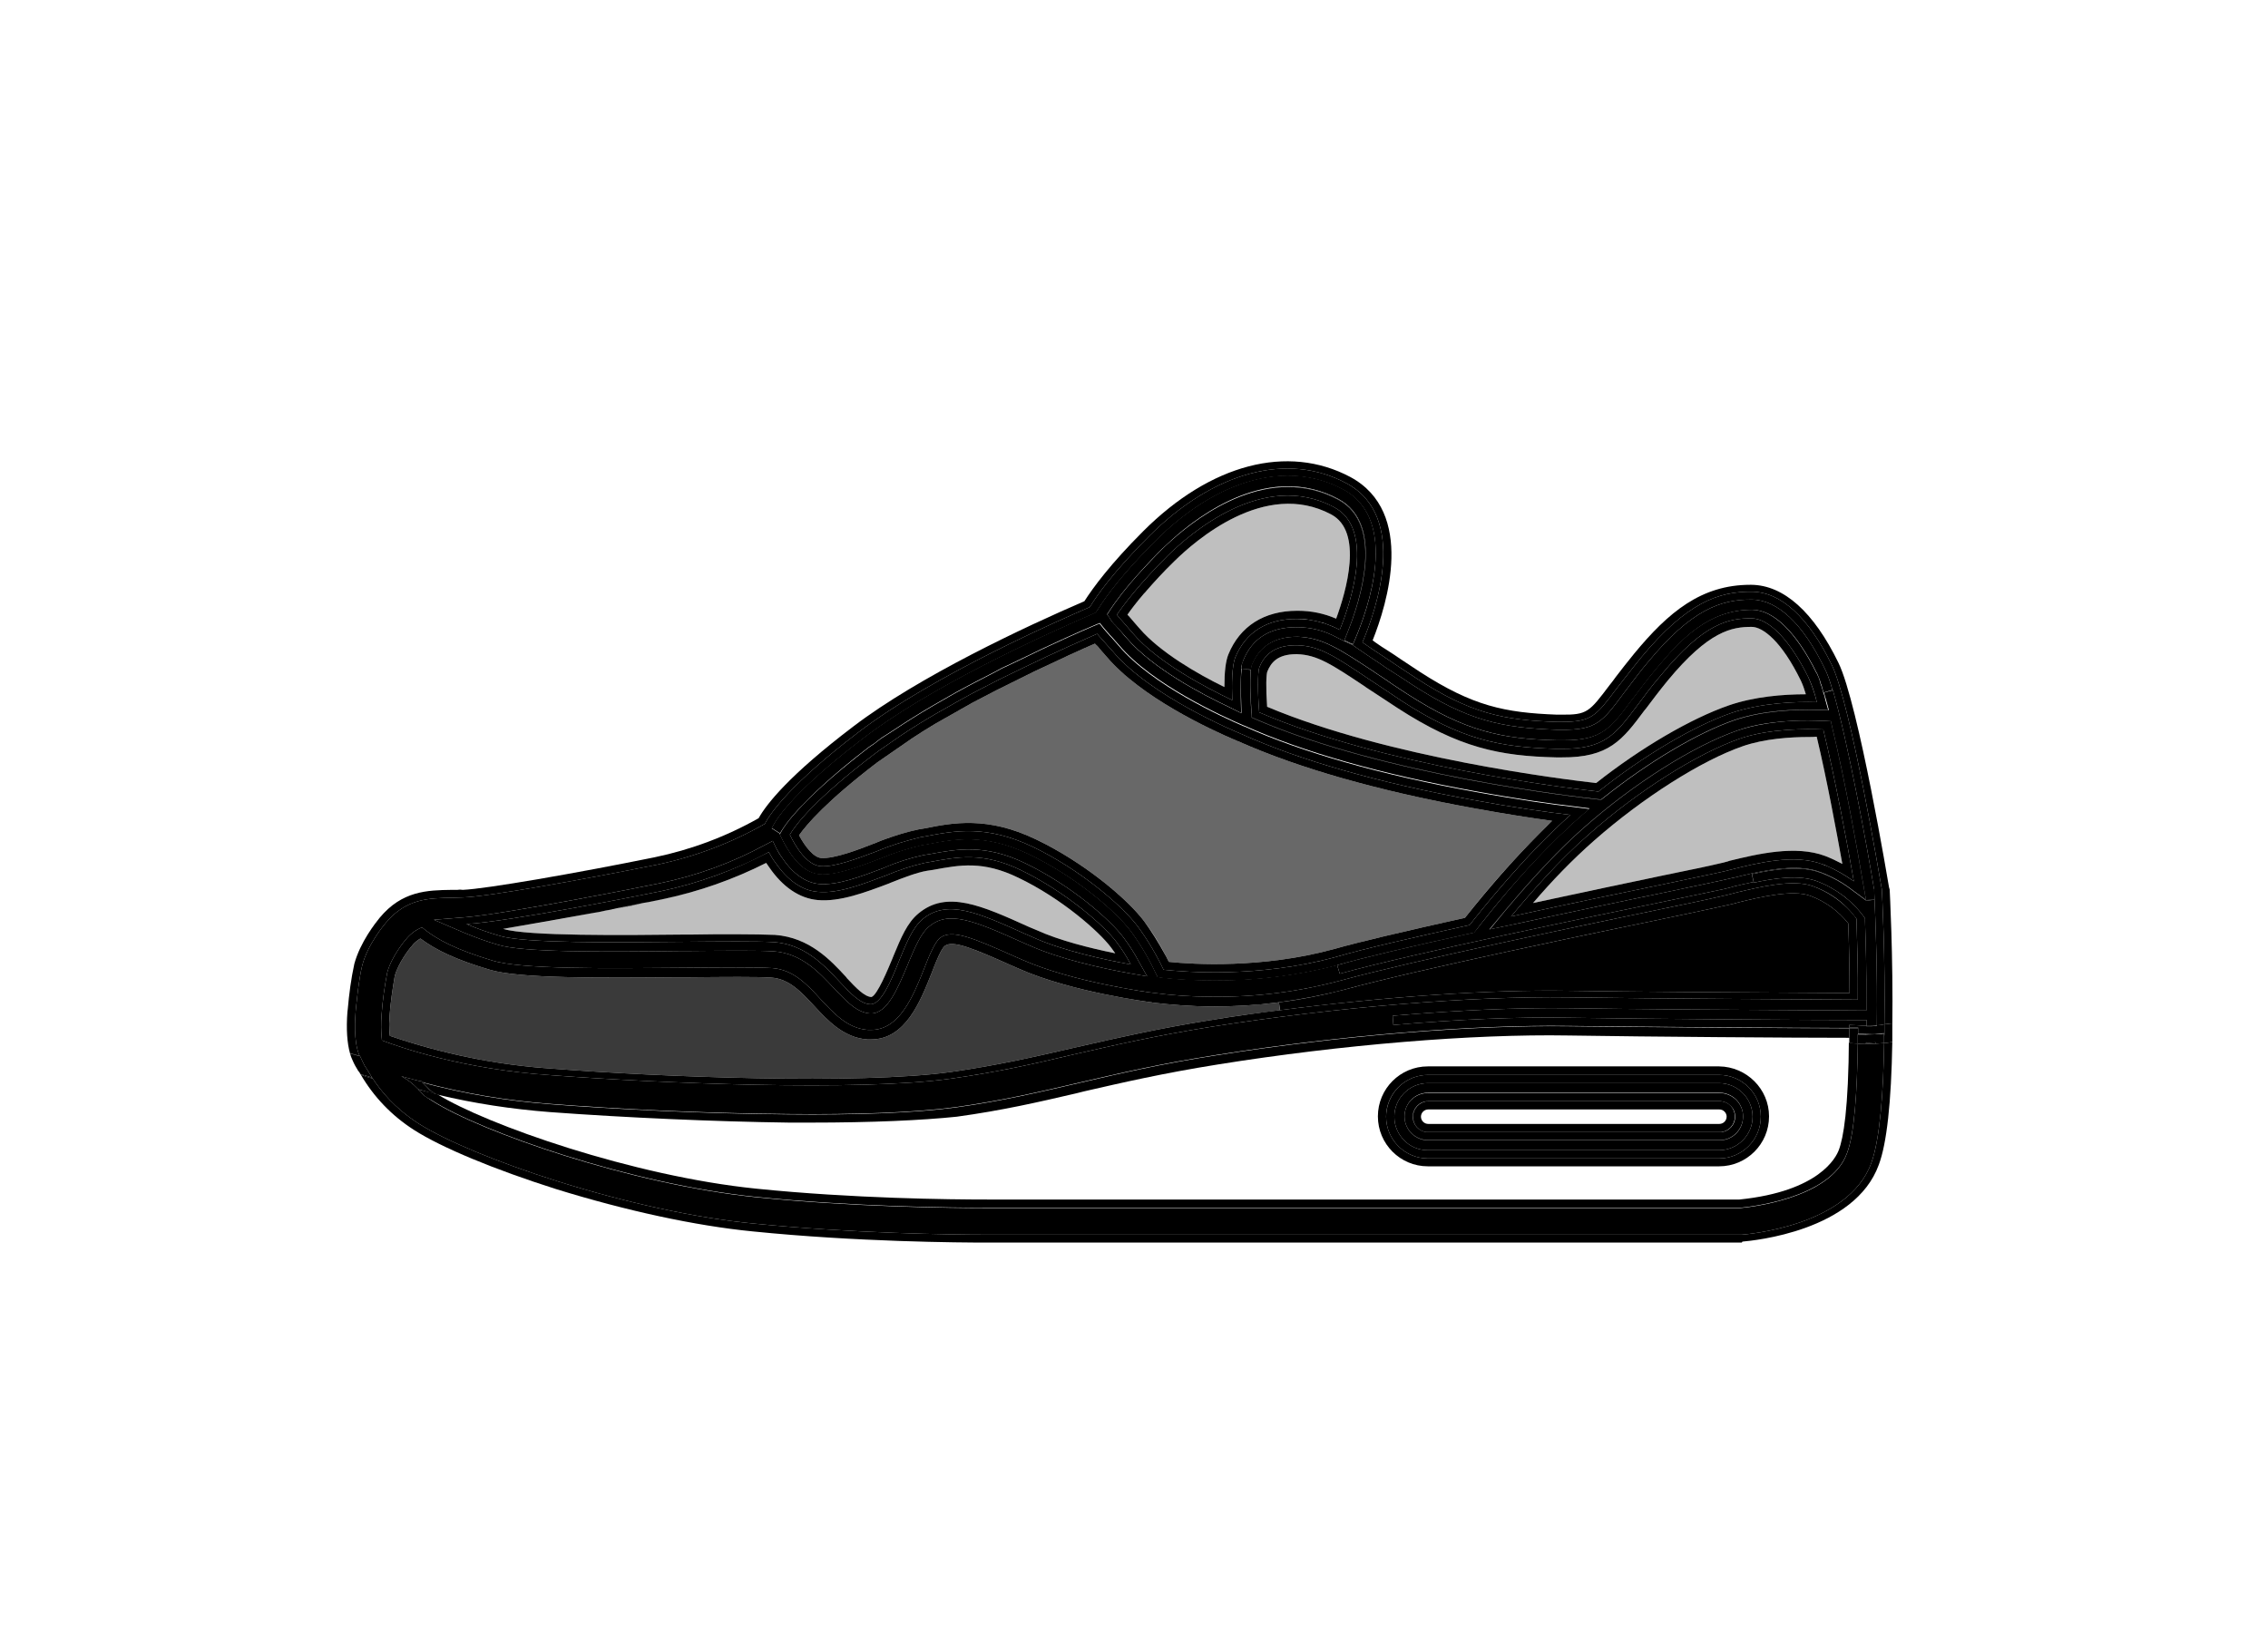 <?xml version="1.0" encoding="UTF-8"?>
<svg xmlns="http://www.w3.org/2000/svg" xmlns:xlink="http://www.w3.org/1999/xlink" version="1.1" id="Calque_1" x="0px" y="0px" viewBox="0 0 690 500" style="enable-background:new 0 0 690 500;" xml:space="preserve">
<style type="text/css">
	.st0{fill:#BFBFBF;}
	.st1{fill:#3A3A3A;}
	.st2{fill:#686868;}
</style>
<g id="XMLID_1_">
	<g>
		<g id="XMLID_2_">
			<g>
				<path d="M151.5,287.4c7.4,2.3,30.7,2.2,56.1,1.9h2.3c11.1-0.1,20.6-0.2,25.5,0.1c8.5,0.6,13.9,6.5,18.3,11.2l0.4,0.4      c3.6,3.8,6.6,7,10.6,7.3h0.3c5,0,8.1-7.6,11.1-14.7l0.4-1c2-4.7,3.7-8.7,6.1-10.7c5.9-5,13.4-2,28.5,4.8l2.3,1      c9,4,21.5,6.8,30.4,8.4l5.2,0.9l-2.6-4.6c-1.3-2.5-2.8-4.8-4.5-7.1c-4-5.4-15.9-15.9-30-22.7c-12.2-5.9-20.7-4.3-28.9-2.8      l-1.9,0.3c-4.2,0.9-8.3,2.2-12.2,3.9l-0.2,0.1c-6.9,2.6-14,5.3-19.6,4.8c-4-0.4-7.9-3.1-11.1-7.9c-0.7-0.9-1.2-1.9-1.8-2.9      l-1.1-2.3l-2.3,1.2c-10.1,5.5-20.9,9.4-32.1,11.7c-4.7,1-46.2,9.2-58.8,10.3l-9.9,0.8l9.1,3.9      C144.5,285.1,148,286.4,151.5,287.4z M113.2,327.8c-0.8-1.2-1.6-2.7-2.2-3.5c-0.5-1-1-2-1.5-3.1l-0.1,0c-2-4.5-1.3-12-1.2-13.5      c0.1-1,0.9-9.8,2-14c1.7-6.5,6.7-12.4,7.2-13c6.2-7.4,13.1-7.5,20.3-7.6c1,0,2-0.1,3.1-0.1c7.3-0.2,34.8-5.1,58.8-9.9      c11.6-2.4,22.8-6.6,33.1-12.5c1.8-3.5,8.2-12.4,28.4-27.8c22.9-17.5,62.5-34.7,70.4-38.1l0.3-0.4c1.9-3.1,6.8-10.2,17.8-21.2      c19.6-19.6,42.1-25.7,60-16.1c19,10.1,9.1,38.6,4.9,48.4c2,1.4,4.2,2.9,6.7,4.5c2.7,1.8,5.9,4,9.5,6.3      c16.7,10.9,26.8,12.9,42.9,13.4h1.4c9.2,0,10.5-1.7,16.8-10.1c2-2.5,4.4-5.7,7.5-9.5c13.9-16.7,23.5-20.1,33.7-20      c8.8,0.1,17.2,7.7,24.3,22.3c5.7,11.6,14.7,65.3,15.1,67.6l0.1,0.5c0.1,1.4,1.1,21,0.8,41.2l-0.5,0.1c-0.6,0.1-1.1,0.2-1.8,0.2      c0.2-16.3-0.4-31.7-0.7-38.2c-0.1-1.7-0.1-2.7-0.1-3.2l-0.1-0.3c-2-12.2-7.9-44.6-12.5-60.3l-0.1,0c-0.8-2.9-1.6-5.1-2.4-6.6      c-6.6-13.6-14.3-20.8-22.1-20.9c-9.5-0.1-18.5,3.1-31.7,19.1c-2.2,2.6-3.9,4.9-5.5,7c-0.7,0.9-1.3,1.7-1.9,2.5      c-6.3,8.5-8.2,11.1-18.8,11h-1.4c-16.8-0.6-27.1-2.7-44.2-13.8c-2.1-1.4-4.1-2.7-6-3.9c-1.3-0.8-2.5-1.6-3.6-2.4      c-1.5-1-2.9-1.9-4.2-2.8c-0.9-0.6-1.7-1.2-2.5-1.7l-1.7-1.2l-2.6-1.2l1-2.5c3.9-9.7,11.4-32.9-2.8-40.5      c-20.8-11-41.7,4.2-50.8,12.5c9-8.2,30.1-23.6,50.9-12.6c14.2,7.6,6.7,30.8,2.8,40.5l-1,2.5l2.6,1.2l0.8-1.9      c3.5-8.3,13.7-35.9-3.8-45.3c-16.9-9-38.2-3.2-57.1,15.7c-9.9,9.9-14.9,16.7-17.4,20.7l-0.4,0.6l-0.4,0.5l-0.6,0.3      c-17.6,7.6-50,22.6-69.9,37.8c-20.5,15.6-26.2,24-27.7,26.9l-0.3,0.6l2.5,1.6l-0.1,0.1l0.6,1.2c1.5,3.1,5.5,10.5,11.5,11      c4.6,0.4,11-1.9,18.3-4.7l0.3-0.1c4-1.7,8.2-3,12.4-4l1.8-0.3c8.2-1.6,17.5-3.4,30.9,3c13.7,6.5,26.2,17,31.1,23.5      c2.9,4,5.4,8.2,7.5,12.7l0.6,1.2l1.4,0.2c5.3,0.6,10.6,0.8,15.9,0.8c12.6,0.1,25.1-1.5,37.2-4.6c0,0,0.1,0,0.1,0l0.8,2.6      c22.9-6.3,77.2-17.5,100.4-22.3c8.4-1.7,14.6-3.1,16.7-3.5c0.9-0.2,2-0.5,3-0.8c1.8-0.4,3.7-0.9,5.8-1.3l-0.6-2.6      c-1.9,0.4-3.7,0.9-5.4,1.3h-0.1c1.7-0.4,3.5-0.9,5.4-1.3c7-1.5,14.9-2.7,20.9-0.4c3.2,1.2,6.2,2.8,8.9,4.8l5,3.7l-1.1-6.2      c-1.1-6.7-5.2-29.9-9.2-46.4l-0.4-1.8h0.1l0.4,1.8c4,16.5,8.1,39.7,9.2,46.4l1.1,6.2l2.6-0.1l-2.5,0.3l-5-3.7      c-2.7-2-5.7-3.6-8.9-4.8c-6-2.3-13.9-1.1-20.9,0.4l0.6,2.6c6.4-1.4,13.8-2.4,19-0.5c5.7,2.1,10.8,5.9,14.4,10.8l0.4,0.6v0.8      c0.2,6,0.5,15.2,0.4,24.7v2.5h-2.5c-3.6,0-9.5-0.1-16.6-0.1c-20.6-0.1-51.7-0.3-71.4-0.6c-15.5-0.2-33.9,0.6-53.6,2.3l0.2,2.8      c19.5-1.7,37.9-2.5,53.4-2.2c26.6,0.4,74.2,0.7,88.1,0.7h2.5v1.8c0,0-0.1,0-0.1,0V312c-0.9,0-1.7,0-2.6-0.1l-2.6-0.1v0.8      c1,0,1.9,0,2.7,0v0.2c-0.8,0-1.7,0-2.7,0v-0.1c-16.6,0-60.3-0.3-85.4-0.6c-29.1-0.4-69.1,2.8-107,8.8      c-17.4,2.7-29.6,5.6-41.7,8.4c-12.1,2.8-23.4,5.5-37.8,7.5c-12.6,1.7-31,2.3-50.7,2.1c-25.8-0.2-53.5-1.6-72.6-3.1      c-13.1-1-25.9-3.1-38.6-6.5c-0.1-0.1-0.2-0.2-0.3-0.3c-0.2,0-0.3-0.1-0.5-0.1c0,0.1-2.5-0.6-5.9-1.5c1.7,0.9,3.4,2.1,5.2,4      c0.3,0.1,0.5,0.2,0.8,0.2l-0.9-0.2c0.6,0.5,1.1,1.1,1.7,1.8c0.8,0.6,1.7,1.1,2.6,1.7c14.7,9.4,60.3,25.4,98.5,29.3      c29.7,3,59.3,3.3,70.6,3.3h228.9c2-0.2,27.3-2.6,32.4-16.6c2.3-5.9,3.1-19,3.3-33.3c0,0,0-0.1,0-0.1c0.8,0.1,1.7,0.1,2.5,0.1      c0,0,0-0.1,0-0.1c1,0.1,2,0,3,0c0.8-0.1,1.7-0.1,2.5-0.2c0.1,0,0.3,0,0.4,0c-0.1,0-0.3,0-0.4,0.2c-0.2,14.8-1.3,29.3-3.9,36.3      c-7,19.3-38.1,21.7-39.4,21.8H300.6c-11.5,0-41.3-0.4-71.4-3.4c-17.6-1.7-38.6-6.3-59.4-12.8c-18.4-5.8-34.3-12.4-42.6-17.7      c-7.2-4.7-11.3-9.8-13.8-13.6C113.3,328,113.3,327.9,113.2,327.8L113.2,327.8z M116.1,308.6c-0.2,2.6-0.2,5.3,0.1,7.9      c5.6,2.1,24.6,8.8,51.7,10.6c32,2.4,93.4,5,121.6,1c14.1-2,25.2-4.5,37-7.3c12.3-2.8,24.8-5.7,42.3-8.5      c38.4-6,78.8-9.3,108.4-8.9c26.6,0.4,74,0.6,88,0.7c0.1-8.9-0.2-17.6-0.4-24.6c-0.8-1.1-1.7-2.2-2.7-3.2      c-2.9-3-6.5-5.3-10.5-6.7c-6.1-2.3-16.5,0.3-23.3,1.9c-1.1,0.3-2.2,0.6-3.1,0.8c-2.1,0.5-8.3,1.9-16.7,3.6      c-27.5,5.7-78.3,16.3-100.3,22.3c-13,3.5-26.4,5.2-39.8,5c-5.9,0-11.8-0.4-17.7-1.2c-1.2-0.1-24.5-3.3-39.6-10l-2.3-1      c-13-5.8-19.4-8.5-22.9-5.6c-1.5,1.2-3.4,5.7-4.8,9.4c-3.3,8.3-7.5,18.6-16.2,18.5h-0.8c-6.2-0.4-10.4-5-14.5-9.4      c-4.2-4.6-8.3-8.9-14.6-9.4c-5-0.3-15.4-0.2-27.4-0.1c-23,0.2-49.1,0.5-57.8-2.2c-10.6-3.2-16.8-6.2-21.4-10.1      c-2,0.8-3.7,2.1-5,3.8l-0.1,0.1c0,0-4.2,4.9-5.5,9.9C117,300.1,116.4,304.3,116.1,308.6z"></path>
				<path d="M573.3,314.4c0-0.9,0-1.9,0-2.8l2.4-0.3v1.1c0,0.8,0,1.6,0,2.4v2.2l-2.1,0.3c-0.1,0-0.3,0-0.4,0      C573.2,316.3,573.2,315.4,573.3,314.4L573.3,314.4z"></path>
				<path d="M573.2,314.4c-0.9,0.2-1.7,0.2-2.7,0.3c0.7-0.1,1.4-0.1,2-0.2C572.8,314.5,573,314.4,573.2,314.4z"></path>
				<path d="M571,311.9c0,0,0,0.1,0,0.1c0,0-0.1,0-0.1,0v0C570.9,311.9,570.9,311.9,571,311.9C570.9,311.9,571,311.9,571,311.9z"></path>
				<path d="M570.9,312L570.9,312c-1,0.2-1.9,0.2-3,0.2C568.9,312.2,569.9,312.1,570.9,312z"></path>
				<path d="M570.9,312L570.9,312c-1,0.1-2,0.2-3,0.2c0,0,0,0,0,0v-0.1C569,312.1,569.9,312.1,570.9,312z"></path>
				<path d="M570.7,317.5c-1,0-2,0.1-3,0c0-0.1,0-0.2,0-0.3c0.8,0,1.7,0,2.6-0.1c0.1,0,0.3,0,0.4,0      C570.7,317.2,570.7,317.4,570.7,317.5z"></path>
				<path d="M567.7,317.1c0.8,0.1,1.7,0.1,2.6,0c-0.9,0.1-1.7,0.1-2.6,0.1C567.7,317.2,567.7,317.1,567.7,317.1z"></path>
				<path d="M567.9,312.1v0.1c0,0-0.1,0-0.1,0v-0.1C567.8,312.1,567.9,312.1,567.9,312.1z"></path>
				<path d="M565.2,314.7c1.6,0.1,3.3,0.1,4.9,0c-1.4,0-2.9,0-4.3-0.1c1.2,0.1,2.4,0.1,3.6,0c0.2,0,0.5,0,0.7,0c0.1,0,0.2,0,0.3,0      c0.8,0,1.4-0.1,2.1-0.1c-0.7,0.1-1.3,0.1-2,0.2c1-0.1,1.8-0.1,2.7-0.3c0,1,0,1.9,0,2.9c-0.8,0.1-1.7,0.1-2.5,0.2      c0-0.1,0-0.3,0-0.4c-0.2,0-0.3,0-0.4,0c-0.9,0.1-1.7,0.1-2.6,0c0,0,0,0.1,0,0.1c0,0.1,0,0.2,0,0.3c0,0,0,0.1,0,0.1      c-0.8,0-1.7,0-2.5-0.1C565.2,316.5,565.2,315.6,565.2,314.7z"></path>
				<path d="M565.3,312.6c-0.8,0-1.7,0-2.7,0v-0.8l2.6,0.1c0.9,0.1,1.7,0.1,2.6,0.1v0.1v0.1c0,0,0.1,0,0.1,0c0,0,0,0,0,0      c1,0,2,0,3-0.1V312c0,0,0.1,0,0.1,0c0,0,0-0.1,0-0.1c0.7,0,1.2-0.1,1.8-0.2l0.5-0.1c0,0.9,0,1.9,0,2.8h-0.1c0,0,0,0,0-0.1      c-0.9,0.1-1.8,0.2-2.8,0.3c-0.1,0-0.2,0-0.3,0c-0.2,0-0.5,0-0.7,0c-1.4,0-2.7-0.1-4.1-0.1v-1.7V312.6z"></path>
				<path d="M565.3,314.6c0.2,0,0.3,0,0.5,0c1.4,0.1,2.9,0.1,4.3,0.1c-1.6,0.1-3.3,0.1-4.9,0C565.2,314.7,565.2,314.6,565.3,314.6      C565.2,314.6,565.3,314.6,565.3,314.6z"></path>
				<path d="M565.1,317.6l-2.4-0.2v-0.1l2.4,0.2h0.1c0,0,0,0.1,0,0.1H565.1z"></path>
				<path d="M562.6,312.8c1,0,1.9,0,2.7,0v1.7v0.1c0,0-0.1,0-0.1,0c0,0,0,0.1,0,0.1c0,0.9,0,1.8,0,2.8h-0.1l-2.4-0.2v-1.6      c0,0,0,0-0.1,0v-0.1c0-0.4,0-0.7,0-1.1V312.8z"></path>
				<path d="M564,268.1c-2.6-1.8-5.4-3.5-8.3-4.7C558.6,264.6,561.4,266.2,564,268.1z"></path>
				<path d="M551.6,269.6c4,1.4,7.6,3.8,10.5,6.7C559.2,273.4,555.6,271.1,551.6,269.6z"></path>
				<path d="M557.5,209.9C557.5,209.9,557.5,210,557.5,209.9l-2.6,0.7c0,0,0-0.1,0-0.1L557.5,209.9z"></path>
				<path class="st0" d="M552.7,224.1c3.1,13,6.1,29.3,7.8,38.7c-1.6-0.9-3.4-1.7-5.2-2.4c-9-3.4-20.7-0.6-29.3,1.5l-0.2,0.1      c-1,0.3-1.9,0.5-2.8,0.7c-2.4,0.6-10.1,2.2-16.5,3.5c-10.1,2.1-24.7,5.2-40.1,8.5c5.8-6.8,12-13.2,18.7-19.1      c14.7-12.9,32.4-24.2,45.1-28.6c6.6-2.3,14.6-2.8,20.1-2.8C551.1,224.2,551.9,224.2,552.7,224.1z"></path>
				<path class="st0" d="M560.5,262.8c-1.7-0.9-3.4-1.7-5.2-2.4C557.1,261.1,558.9,261.9,560.5,262.8z"></path>
				<path d="M553.8,207.7C553.8,207.7,553.8,207.8,553.8,207.7C553.8,207.8,553.8,207.7,553.8,207.7z"></path>
				<path d="M552.7,204.8c0.4,0.9,0.8,1.9,1.1,2.8C553.4,206.7,553,205.7,552.7,204.8z"></path>
				<path d="M552.7,213.4c-0.6-2.5-1.5-5.1-2.6-7.5C551.2,208.2,552.1,210.8,552.7,213.4z"></path>
				<path d="M530.3,339.8c0-0.1,0-0.1,0-0.2c0,0,0,0,0,0.1C530.3,339.7,530.3,339.8,530.3,339.8z"></path>
				<path d="M479.4,249.7l4.1-3.6l-4.2,3.7h0C479.3,249.8,479.4,249.7,479.4,249.7z"></path>
				<path d="M479.3,249.8c-0.5,0.4-0.9,0.8-1.4,1.3C478.4,250.6,478.8,250.2,479.3,249.8z"></path>
				<path class="st0" d="M385.6,204.2c1.1-2.6,3-5.2,8.8-5.2h0.2c6.1,0.2,10.4,3,20.6,9.8l0.4,0.3c1.7,1.1,3.5,2.3,5.5,3.6l4.1,2.7      c18.7,12.1,31,14.6,48.3,15h1.6c14.4,0.1,18.5-5.3,25.2-14.3l0.5-0.6c1.8-2.4,3.9-5.2,6.6-8.5c12.5-15.1,19.5-16.3,25.5-16.3      c3.4,0,9.1,4.3,15,16.4c0.6,1.3,1.1,2.7,1.5,4.1c-6.9,0-15.7,0.7-23.5,3.4c-11.5,4-26.6,12.8-40.3,23.6      c-9.9-1.1-63.3-7.7-100.1-23.2C385.1,209.4,385.2,204.9,385.6,204.2z"></path>
				<path d="M485.1,255.6c-6.7,5.9-12.9,12.3-18.7,19.1c15.4-3.3,30-6.4,40.1-8.5c6.4-1.3,14.1-2.9,16.5-3.5      c0.9-0.2,1.8-0.4,2.8-0.7l0.2-0.1c8.6-2.1,20.3-4.9,29.3-1.5c1.8,0.7,3.5,1.5,5.2,2.4c-1.7-9.4-4.7-25.7-7.8-38.7      c-0.8,0.1-1.6,0.1-2.4,0.1c-5.5,0-13.5,0.5-20.1,2.8C517.5,231.4,499.8,242.7,485.1,255.6z M507,268.8c-12.5,2.6-30,6.2-47.3,10      c6-7.2,14.8-17.3,23.7-25c14.9-13.2,33-24.6,45.9-29.1c9-3.1,20.3-3,25.4-2.8c3.5,14.4,7.3,34.7,9.3,46.2      c-2.6-1.9-5.4-3.5-8.3-4.7c-0.4-0.2-0.8-0.4-1.3-0.5c-8.4-3.2-19.7-0.4-28,1.7c-1.1,0.3-2,0.5-2.9,0.7      C521.4,265.8,515.4,267,507,268.8z"></path>
				<path d="M477.3,309.6c-15.5-0.3-33.9,0.5-53.4,2.2l-0.2-2.8c19.7-1.7,38.1-2.5,53.6-2.3c19.7,0.3,50.8,0.5,71.4,0.6      c7.1,0,13,0.1,16.6,0.1h2.5v-2.5c0.1-9.5-0.2-18.7-0.4-24.7v-0.8l-0.4-0.6c-3.6-4.9-8.7-8.7-14.4-10.8c-5.2-1.9-12.6-0.9-19,0.5      l-0.6-2.6c7-1.5,14.9-2.7,20.9-0.4c3.2,1.2,6.2,2.8,8.9,4.8l5,3.7l2.5-0.3h0c0.3,6.5,0.9,21.9,0.7,38.2c0,0-0.1,0-0.1,0      c0,0,0,0,0,0.1c-1,0.1-1.9,0.1-3,0.1v-1.8h-2.5C551.5,310.3,503.9,310,477.3,309.6z"></path>
				<path d="M459.7,278.8c17.3-3.8,34.8-7.4,47.3-10c8.4-1.8,14.4-3,16.5-3.5c0.9-0.2,1.8-0.4,2.9-0.7c8.3-2.1,19.6-4.9,28-1.7      c0.4,0.2,0.8,0.3,1.3,0.5c2.9,1.2,5.7,2.9,8.3,4.7c-2-11.5-5.8-31.8-9.3-46.2c-5.1-0.2-16.4-0.3-25.4,2.8      c-12.9,4.5-31,15.9-45.9,29.1C474.5,261.5,465.7,271.6,459.7,278.8z M457.9,277.1c8.9-10.6,16.9-19.1,24-25.3      c15.1-13.4,33.5-25,46.8-29.6c5.3-1.8,11.3-2.6,16.5-2.9c3.6-0.2,6.8-0.1,9.3,0c0.1,0,0.3,0,0.4,0c0.1,0,0.1,0,0.2,0l1.9,0.1      l0.4,1.8c4,16.5,8.1,39.7,9.2,46.4l1.1,6.2l-5-3.7c-2.7-2-5.7-3.6-8.9-4.8c-6-2.3-13.9-1.1-20.9,0.4c-1.9,0.4-3.7,0.9-5.4,1.3      h-0.1h-0.1c-1.1,0.3-2.1,0.5-3,0.7c-1.9,0.4-6.8,1.5-16.5,3.5c-11.6,2.4-29.3,6.1-47.3,10l-7.2,1.5L457.9,277.1z"></path>
				<path d="M457.9,277.1l-4.7,5.6l-0.1,0l4.7-5.6c8.9-10.6,16.9-19.1,24-25.3c15.1-13.4,33.5-25,46.8-29.6      c5.3-1.8,11.3-2.6,16.6-2.9c-5.2,0.3-11.2,1.1-16.5,2.9c-13.3,4.6-31.7,16.2-46.8,29.6C474.8,258,466.8,266.5,457.9,277.1z"></path>
				<path d="M434.4,329.5H523c5.6,0,10.2,4.6,10.2,10.2c0,5.6-4.6,10.2-10.2,10.2h-88.6c-2.8,0-5.4-1.1-7.2-3c-1.9-1.9-3-4.4-3-7.2      C424.2,334.1,428.8,329.5,434.4,329.5z M434.5,332.4c-4,0-7.2,3.2-7.2,7.2c0,0,0,0,0,0c0,0,0,0,0,0.1c0,0,0,0.1,0,0.1      c0.1,3.9,3.2,7.1,7.2,7.1h88.6c4,0,7.1-3.1,7.2-7.1c0,0,0-0.1,0-0.1c0,0,0,0,0-0.1c0,0,0,0,0,0c0-4-3.2-7.2-7.2-7.2H434.5z"></path>
				<path d="M434.5,335c-0.1,0-0.3,0-0.4,0C434.2,335,434.4,335,434.5,335z"></path>
				<path d="M434.5,344.4c-0.1,0-0.3,0-0.4,0C434.2,344.4,434.4,344.4,434.5,344.4z"></path>
				<path d="M434.5,337.5c-1.2,0-2.2,1-2.2,2.2c0,1.2,1,2.2,2.2,2.2h88.6c1.2,0,2.2-1,2.2-2.2c0-1.2-1-2.2-2.2-2.2H434.5z       M434.1,344.4c-2.4-0.2-4.2-2.2-4.2-4.7s1.9-4.4,4.2-4.7c0.1,0,0.2,0,0.4,0h88.6c0.2,0,0.3,0,0.5,0c2.3,0.2,4.2,2.1,4.2,4.6      c0,0,0,0,0,0.1c0,2.4-1.8,4.4-4.2,4.7c-0.2,0-0.3,0-0.5,0h-88.6C434.4,344.4,434.2,344.4,434.1,344.4z"></path>
				<path d="M434.1,344.4c-2.4-0.2-4.3-2.2-4.3-4.7s1.9-4.5,4.3-4.7c-2.4,0.2-4.2,2.2-4.2,4.7S431.8,344.1,434.1,344.4z"></path>
				<path d="M434.1,335c-2.4,0.2-4.3,2.2-4.3,4.7s1.9,4.5,4.3,4.7c0.1,0,0.2,0,0.4,0h88.6c0.2,0,0.3,0,0.5,0      c2.4-0.2,4.3-2.2,4.3-4.7c0-1.3-0.5-2.5-1.4-3.3c-0.8-0.8-1.8-1.3-2.9-1.4c-0.2,0-0.3,0-0.5,0h-88.6      C434.4,335,434.2,335,434.1,335z M434.5,346.8c-3.9,0-7.1-3.1-7.2-7c0-0.1,0-0.1,0-0.2c0-4,3.2-7.1,7.2-7.1h88.6      c4,0,7.2,3.2,7.2,7.1c0,0.1,0,0.1,0,0.2c-0.1,3.8-3.2,7-7,7c-0.1,0-0.1,0-0.2,0H434.5z"></path>
				<path d="M434.5,346.9c-4,0-7.1-3.1-7.2-7.1c0.1,3.9,3.3,7,7.2,7h88.6c0.1,0,0.1,0,0.2,0c3.8,0,6.9-3.1,7-7      c-0.1,3.9-3.2,7.1-7.2,7.1H434.5z"></path>
				<path d="M427.3,339.6c0,0.1,0,0.1,0,0.2C427.3,339.8,427.3,339.7,427.3,339.6C427.3,339.7,427.3,339.7,427.3,339.6z"></path>
				<path d="M434.4,329.5c-5.6,0-10.2,4.6-10.2,10.2c0,2.8,1.1,5.3,3,7.2c1.8,1.9,4.4,3,7.2,3H523c5.6,0,10.2-4.6,10.2-10.2      c0-5.6-4.6-10.2-10.2-10.2H434.4z M421.7,339.7c0.1-5.5,3.5-10.1,8.3-11.9c1.4-0.5,2.8-0.8,4.4-0.8H523c7,0,12.7,5.7,12.7,12.7      s-5.7,12.7-12.7,12.7h-88.6C427.4,352.4,421.7,346.7,421.7,339.7z"></path>
				<path d="M421.7,339.7c0-5.5,3.5-10.1,8.3-11.9C425.2,329.6,421.8,334.2,421.7,339.7z"></path>
				<path d="M421.7,339.7c0,7,5.7,12.7,12.7,12.7H523c7,0,12.7-5.7,12.7-12.7S530,327,523,327h-88.6c-1.5,0-3,0.3-4.4,0.8      C425.2,329.6,421.7,334.2,421.7,339.7z M434.4,354.8c-8.4,0-15.2-6.8-15.2-15.2s6.8-15.2,15.2-15.2H523      c8.4,0.1,15.2,6.9,15.2,15.2c0,8.4-6.8,15.2-15.2,15.2H434.4z"></path>
				<path d="M406.8,293.5c8.1-2.3,21.1-5.4,40.8-9.7l0.9-0.2l-0.1,0.1l-0.9,0.2C427.9,288.2,414.9,291.3,406.8,293.5L406.8,293.5z"></path>
				<path class="st0" d="M357.3,170.7c6.1-6,27.5-25,47.7-14.2c9.8,5.2,4.6,23.3,1.5,31.7c-3.7-1.6-7.6-2.4-11.6-2.4h-0.3      c-10,0-17.4,4.7-20.9,13.3c-0.8,2-1.2,5.2-1.2,9.9c-8.2-4-19.6-10.6-25.8-17.8c-0.5-0.6-1-1.1-1.4-1.6c-0.7-0.8-1.3-1.5-1.8-2.1      L343,187c1.1-1.6,2.7-3.7,5-6.4c0.3-0.3,0.6-0.7,0.9-1C351.1,177.1,353.9,174.1,357.3,170.7z"></path>
				<path d="M404.5,190.2c-0.5-0.2-1.1-0.4-1.6-0.6C403.5,189.8,404,190,404.5,190.2z"></path>
				<path d="M398,188.5c1.4,0.2,2.8,0.5,4.1,0.9C400.8,189,399.4,188.7,398,188.5z"></path>
				<path d="M389.1,304.9c6.6-0.9,13.2-2.1,19.7-3.8C402.3,302.8,395.7,304.1,389.1,304.9z"></path>
				<path d="M389.1,304.9c6.6-0.8,13.2-2.1,19.7-3.8c22.7-6.2,76.9-17.4,100.1-22.2c8.5-1.8,14.7-3.1,16.8-3.6      c1-0.2,2.2-0.5,3.2-0.8c6.1-1.5,16.5-4,21.8-2c4.6,1.7,8.6,4.6,11.6,8.4c0.2,5.4,0.4,13.1,0.4,21.2c-3.6,0-8.4-0.1-14.1-0.1      c-20.6-0.1-51.7-0.3-71.4-0.6c-24.1-0.4-55.8,1.8-87.8,5.9L389.1,304.9z"></path>
				<path d="M389.1,304.9c-0.9,0.1-1.7,0.2-2.6,0.3C387.4,305.1,388.2,305,389.1,304.9z"></path>
				<path d="M383.9,305.5c0.9-0.1,1.7-0.2,2.6-0.3C385.6,305.3,384.8,305.4,383.9,305.5z"></path>
				<path d="M394.4,199c-5.8,0-7.7,2.6-8.8,5.2c-0.4,0.7-0.5,5.2-0.1,10.8c36.8,15.5,90.2,22.1,100.1,23.2      c13.7-10.8,28.8-19.6,40.3-23.6c7.8-2.7,16.6-3.4,23.5-3.4c-0.4-1.4-0.9-2.8-1.5-4.1c-5.9-12.1-11.6-16.4-15-16.4      c-6,0-13,1.2-25.5,16.3c-2.7,3.3-4.8,6.1-6.6,8.5l-0.5,0.6c-6.7,9-10.8,14.4-25.2,14.3h-1.6c-17.3-0.4-29.6-2.9-48.3-15      l-4.1-2.7c-2-1.3-3.8-2.5-5.5-3.6l-0.4-0.3c-10.2-6.8-14.5-9.6-20.6-9.8H394.4z M383.1,203.1c1.2-3,3.8-6.9,11.4-6.8      c6.9,0.1,11.7,3.4,22.3,10.5c2.8,1.8,6,4,9.6,6.4c18.2,11.8,29.7,14.1,47,14.6h1.6c13.2,0.1,16.5-4.4,23.2-13.3      c2-2.7,4.2-5.7,7.2-9.2c13.1-15.9,20.7-17.2,27.4-17.2c5.4,0,11.7,6.6,17.3,17.8c1.1,2.5,2,5,2.6,7.5c0,0.1,0,0.1,0,0.2      c-6.4-0.2-16.9,0.2-26,3.3c-11.5,4-26.7,13-40.4,23.9c-10-1.1-65.6-7.9-103.2-24.1C382.6,210.9,382.6,204.6,383.1,203.1z"></path>
				<path d="M381.3,305.7c0.9-0.1,1.7-0.1,2.6-0.2C383,305.6,382.2,305.6,381.3,305.7z"></path>
				<path d="M394.5,196.3c-7.6-0.1-10.2,3.8-11.4,6.8c-0.5,1.5-0.5,7.8,0,13.6c37.6,16.2,93.2,23,103.2,24.1      c13.7-10.9,28.9-19.9,40.4-23.9c9.1-3.1,19.6-3.5,26-3.3c0-0.1,0-0.1,0-0.2c-0.6-2.6-1.5-5.2-2.6-7.5      c-5.6-11.2-11.9-17.8-17.3-17.8c-6.7,0-14.3,1.3-27.4,17.2c-3,3.5-5.2,6.5-7.2,9.2c-6.7,8.9-10,13.4-23.2,13.3h-1.6      c-17.3-0.5-28.8-2.8-47-14.6c-3.6-2.4-6.8-4.6-9.6-6.4C406.2,199.7,401.4,196.4,394.5,196.3z M380.8,216.7      c-0.3-3.4-0.6-9.6-0.2-13l-0.1,0c0.1-0.6,0.2-1.1,0.3-1.5l0.1-0.1c2.3-5.6,6.9-8.4,13.7-8.4c7.6,0.2,12.8,3.7,23.3,10.6l0.4,0.3      c1.7,1.1,3.5,2.3,5.5,3.7l4.1,2.7c17.8,11.5,28.9,13.8,45.7,14.2h2.1c11.5,0,14.3-3.6,20.7-12.3l0.5-0.6c1.9-2.5,4-5.4,6.8-8.7      c7.6-9.2,16.1-18.1,29.2-18.1h0.2c6.5,0.1,13.4,6.9,19.5,19.2c0,0,0,0.1,0.1,0.1c0.4,0.9,0.8,1.8,1.1,2.8c0,0,0,0,0,0.1      c0,0,0,0.1,0,0.1c0.1,0.4,0.3,0.7,0.4,1.1c0.1,0.1,0.1,0.3,0.1,0.4c0.2,0.5,0.3,0.9,0.4,1.4c0.3,0.7,0.5,1.4,0.6,2.1l0.9,3.2      l-3.3-0.1c-6.8-0.2-16.7,0.2-25.2,3.1c-11.3,3.9-26.1,12.7-39.7,23.5l-0.9,0.7l-1-0.1c-6.5-0.7-64.9-7.4-103.9-24.3l-1.4-0.6      L380.8,216.7z"></path>
				<path d="M378.7,305.9c0.9-0.1,1.7-0.1,2.6-0.2C380.4,305.8,379.6,305.8,378.7,305.9z"></path>
				<path d="M380.5,203.8l-2.7-0.4c0,0,0-0.1,0-0.1l2.7,0.4C380.5,203.7,380.5,203.8,380.5,203.8z"></path>
				<path d="M380.6,203.7c-0.4,3.4-0.1,9.6,0.2,13l0.1,1.5l1.4,0.6c39,16.9,97.4,23.6,103.9,24.3l1,0.1l0.9-0.7      c13.6-10.8,28.4-19.6,39.7-23.5c8.5-2.9,18.4-3.3,25.2-3.1l3.3,0.1l0,0.1l-3.4-0.1c-6.8-0.2-16.7,0.2-25.2,3.1      c-11.3,3.9-26.1,12.7-39.7,23.5l-0.9,0.7l-1-0.1c-6.5-0.7-64.9-7.4-103.9-24.3l-1.4-0.6l-0.1-1.5c-0.2-3.4-0.6-9.6-0.2-13      C380.5,203.8,380.5,203.7,380.6,203.7L380.6,203.7z"></path>
				<path d="M377.6,212.9c-0.2-4.6-0.1-7.6,0.2-9.5l2.7,0.4c-0.4,3.4,0,9.6,0.2,13l0.1,1.5l1.4,0.6c39,16.9,97.4,23.6,103.9,24.3      l1,0.1l0.9-0.7c13.6-10.8,28.4-19.6,39.7-23.5c8.5-2.9,18.4-3.3,25.2-3.1l3.4,0.1l0-0.1h0.1l-0.9-3.3c-0.2-0.7-0.4-1.3-0.6-2      l2.6-0.7c0,0,0-0.1,0-0.1l0.1,0c4.6,15.7,10.5,48.1,12.5,60.3l0.1,0.3c0,0.5,0,1.5,0.1,3.2h0l-2.6,0.1l-1.1-6.2      c-1.1-6.7-5.2-29.9-9.2-46.4l-0.4-1.8h-0.1l-1.8-0.1c-0.1,0-0.2,0-0.2,0c-0.1,0-0.2,0-0.4,0c-2.4-0.1-5.7-0.2-9.3,0      c-5.3,0.3-11.3,1-16.6,2.9c-13.3,4.6-31.7,16.2-46.8,29.6c-7.1,6.2-15.1,14.7-24,25.3l-4.7,5.6l0.1,0l0,0l7.3-1.5      c18-3.9,35.7-7.6,47.3-10c9.7-2,14.6-3.1,16.5-3.5c0.9-0.2,1.9-0.4,3-0.7h0.1h0.1c1.7-0.4,3.5-0.9,5.4-1.3l0.6,2.6      c-2.1,0.4-4,0.9-5.8,1.3c-1,0.3-2.1,0.6-3,0.8c-2.1,0.4-8.3,1.8-16.7,3.5c-23.2,4.8-77.5,16-100.4,22.3l-0.8-2.6      c8.1-2.3,21.1-5.4,40.7-9.7l0.9-0.2l0.1-0.1h0l0.6-0.7c0.4-0.5,6.8-8.9,15.4-18.4c4.1-4.5,8.7-9.2,13.4-13.5      c0.5-0.4,0.9-0.9,1.4-1.3h0l4.2-3.7l0.1-0.1l-5.5-0.7c-5.3-0.6-16.1-2.1-29.2-4.5c-28.7-5.2-52.3-11.9-70.2-19.9l-0.3-0.1      c-6.3-2.7-27.9-12.5-37.9-24.4l-0.1-0.1c-0.8-0.9-1.5-1.7-2.1-2.4c-0.4-0.4-0.8-0.8-1.1-1.2l-0.1-0.1c-0.5-0.5-0.9-1.1-1.3-1.5      l-1.2-1.5l-1.9,0.8c-4,1.7-12.4,5.4-22.6,10.4l-2.5,1.2l-2.8,1.3l-2.4,1.3c-3.7,1.9-7.6,3.9-11.4,6l-2.3,1.3l-2.6,1.5l-2.1,1.2      c-4.3,2.5-8.4,5.1-11.4,7.1l-2,1.3l-2.5,1.6l-2.2,1.7c-0.2,0.1-0.4,0.3-0.6,0.4l-0.9,0.6c-5.9,4.5-10.5,8.4-14.1,11.7      c-3.2,2.9-5.6,5.4-7.5,7.4c-2.8,3-4.2,5.1-4.9,6.2l-0.6,1l-2.5-1.6l0.3-0.6c1.5-2.9,7.2-11.3,27.7-26.9      c19.9-15.2,52.3-30.2,69.9-37.8l0.6-0.3l0.4-0.5l0.4-0.6c2.5-4,7.5-10.8,17.4-20.7c18.9-18.9,40.2-24.7,57.1-15.7      c17.5,9.4,7.3,37,3.8,45.3l-0.8,1.9l-2.6-1.2l1-2.5c3.9-9.7,11.4-32.9-2.8-40.5c-20.8-11.1-41.9,4.4-50.9,12.6      c-1.1,1-2,1.9-2.8,2.6c-2.3,2.3-4.4,4.5-6.1,6.4c-5.4,5.9-8.3,10-9.7,12.1l-0.9,1.4l0.9,1.4c0.3,0.6,0.8,1.2,1.3,1.7      c0.2,0.1,0.4,0.4,0.6,0.6c0.6,0.6,1.1,1.3,1.8,2.1c0.4,0.5,0.9,1,1.4,1.6c7.8,9.1,22.8,17,31.1,20.9l3.7,1.8v-0.2l0.1,0.1      L377.6,212.9z"></path>
				<path d="M378.2,201c-0.1,0.3-0.2,0.7-0.4,1.2C378,201.7,378.1,201.2,378.2,201z"></path>
				<path d="M377.7,203.4c0-0.5,0.1-0.8,0.1-1.2c0.1-0.5,0.2-0.9,0.4-1.2c2.7-6.8,8.2-10.2,16.2-10.2h0.2c4.1,0,8.2,1,11.9,3      l2.4,1.2l2.6,1.2l1.7,1.2c0.8,0.5,1.6,1.1,2.5,1.7c1.3,0.9,2.7,1.8,4.2,2.8c1.1,0.8,2.3,1.6,3.6,2.4c1.9,1.2,3.9,2.5,6,3.9      c17.1,11.1,27.4,13.2,44.2,13.8h1.4c10.6,0.1,12.5-2.5,18.8-11c0.6-0.8,1.2-1.6,1.9-2.5c1.6-2.1,3.3-4.4,5.5-7      c13.2-16,22.2-19.2,31.7-19.1c7.8,0.1,15.5,7.3,22.1,20.9c0.8,1.5,1.6,3.8,2.4,6.6l-2.6,0.7c0,0,0,0,0,0.1l-0.1,0      c-0.1-0.5-0.3-0.9-0.4-1.4c0-0.1-0.1-0.3-0.1-0.4c-0.1-0.4-0.2-0.7-0.4-1.1c0,0,0-0.1,0-0.1c0,0,0-0.1,0-0.1      c-0.3-0.9-0.7-1.9-1.1-2.8c0,0,0-0.1-0.1-0.1c-6.1-12.3-13-19.1-19.5-19.2h-0.2c-13.1,0-21.6,8.9-29.2,18.1      c-2.8,3.3-4.9,6.2-6.8,8.7l-0.5,0.6c-6.4,8.7-9.2,12.3-20.7,12.3h-2.1c-16.8-0.4-27.9-2.7-45.7-14.2l-4.1-2.7      c-2-1.4-3.8-2.6-5.5-3.7l-0.4-0.3c-10.5-6.9-15.7-10.4-23.3-10.6c-6.8,0-11.4,2.8-13.7,8.4l-0.1,0.1c-0.1,0.4-0.2,0.9-0.3,1.5      L377.7,203.4C377.8,203.3,377.8,203.4,377.7,203.4L377.7,203.4z"></path>
				<path d="M378.9,308.7c-3.5,0.5-6.9,1-10.4,1.6C371.9,309.7,375.4,309.2,378.9,308.7z"></path>
				<path class="st1" d="M125.2,287.9c0.8-1,1.7-1.8,2.7-2.4c4.8,3.6,11,6.5,21.1,9.5c8.9,2.7,33.5,2.5,57.4,2.3h3.4      c10.9-0.1,20.3-0.2,24.9,0.1c5.4,0.4,9,4.3,13,8.6s8.9,9.7,16.2,10.2h1.1c10.5,0,15-11.6,18.4-20.1c2.3-6.1,3.4-7.8,4-8.3      c2.4-2,9.3,1,20.3,5.9l2.3,1c15.9,7.1,40.1,10.2,40.3,10.2l0.4,0.1c5.8,0.7,11.7,1.1,17.6,1.2c3.5,0,7-0.1,10.4-0.3      c0.9-0.1,1.7-0.1,2.6-0.2c0.9-0.1,1.7-0.1,2.6-0.2c0.9-0.1,1.7-0.2,2.6-0.3c0,0,0,0,0,0c0.9-0.1,1.7-0.2,2.6-0.3l0.3,2.4      c-3.5,0.5-7,0.9-10.5,1.4c-3.5,0.5-7,1-10.4,1.6c0,0-0.1,0-0.1,0c-16.1,2.6-27.9,5.3-39.3,7.9l-3.1,0.7      c-11.3,2.6-22.6,5.2-36.7,7.2c-27.8,3.9-89,1.5-121.1-1c-16.9-1.1-33.6-4.5-49.6-10c-0.1-1.2-0.2-2.4-0.2-3.6      c0-0.8,0.1-1.5,0.1-2.3c0.3-4.1,0.9-8.2,1.6-12.3c1.1-4,4.4-8.2,4.9-8.8L125.2,287.9z"></path>
				<path class="st2" d="M348.2,280.4c2.4,3.3,4.7,6.9,6.6,10.6C352.2,286.3,350.3,283.3,348.2,280.4z"></path>
				<path d="M343.5,187.5c0.5,0.6,1.1,1.3,1.8,2.1c0.4,0.5,0.9,1,1.4,1.6c6.2,7.2,17.6,13.8,25.8,17.8c0-4.7,0.4-7.9,1.2-9.9      c3.5-8.6,10.9-13.3,20.9-13.3h0.3c4,0,7.9,0.8,11.6,2.4c3.1-8.4,8.3-26.5-1.5-31.7c-20.2-10.8-41.6,8.2-47.7,14.2      c-3.5,3.4-6.2,6.4-8.4,8.9c-0.3,0.4-0.6,0.7-0.9,1c-2.3,2.7-3.9,4.8-5,6.4L343.5,187.5z M341.5,189c-0.6-0.6-1.2-1.3-1.7-2      c2.1-3.1,6.6-9.1,15.5-18c6.4-6.3,28.9-26.3,50.6-14.7c12.3,6.6,5.3,28.4,1.7,37.3c-1-0.5-2-1-3.1-1.4c-0.5-0.2-1.1-0.4-1.6-0.6      c-0.3-0.1-0.5-0.2-0.8-0.2c-1.3-0.4-2.7-0.7-4.1-0.9c-1.1-0.2-2.2-0.2-3.4-0.2c-9.1-0.1-15.6,4-18.8,11.7c-1,2.6-1.1,8.1-0.9,13      c-8.2-3.9-22.8-11.6-30.2-20.3C343.4,191.2,342.4,190,341.5,189z"></path>
				<path d="M355.3,169c-8.9,8.9-13.4,14.9-15.5,18c0.5,0.7,1.1,1.4,1.7,2c0.9,1,1.9,2.2,3.2,3.7c7.4,8.7,22,16.4,30.2,20.3      c-0.2-4.9-0.1-10.4,0.9-13c3.2-7.7,9.7-11.8,18.8-11.7c1.1,0,2.2,0.1,3.4,0.2c1.4,0.2,2.8,0.5,4.1,0.9c0.3,0.1,0.5,0.2,0.8,0.2      c0.5,0.2,1.1,0.4,1.6,0.6c1.1,0.4,2.1,0.9,3.1,1.4c3.6-8.9,10.6-30.7-1.7-37.3C384.2,142.7,361.7,162.7,355.3,169z M339.7,190.6      c-0.2-0.2-0.4-0.5-0.6-0.6c-0.5-0.5-1-1.1-1.3-1.7l-0.9-1.4l0.9-1.4c1.4-2.1,4.2-6.1,9.6-12c1.8-1.9,3.8-4.1,6.1-6.4      c0.7-0.7,1.7-1.6,2.8-2.6c9.1-8.2,30.1-23.5,50.8-12.5c14.2,7.6,6.7,30.8,2.8,40.5l-1,2.5l-2.4-1.2c-3.7-2-7.8-3-11.9-3h-0.2      c-8,0-13.5,3.4-16.2,10.2c-0.1,0.2-0.2,0.7-0.4,1.2c-0.1,0.3-0.1,0.7-0.1,1.2c-0.2,1.9-0.3,4.8-0.2,9.6l0.1,3.9l-3.6-1.8      c-8.3-3.9-23.3-11.8-31.1-20.9c-0.5-0.6-1-1.1-1.4-1.6C340.8,191.9,340.3,191.2,339.7,190.6z"></path>
				<path d="M336.9,186.9l0.9,1.4c0.3,0.6,0.8,1.2,1.3,1.7c0.2,0.1,0.4,0.4,0.6,0.6c0.6,0.6,1.1,1.3,1.8,2.1c0.4,0.5,0.9,1,1.4,1.6      c7.8,9.1,22.8,17,31.1,20.9l3.6,1.8v0.2l-3.7-1.8c-8.3-3.9-23.3-11.8-31.1-20.9c-0.5-0.6-1-1.1-1.4-1.6      c-0.7-0.8-1.2-1.5-1.8-2.1c-0.2-0.2-0.4-0.5-0.6-0.6c-0.5-0.5-1-1.1-1.3-1.7l-0.9-1.4l0.9-1.4c1.4-2.1,4.2-6.2,9.7-12.1      c-5.4,5.9-8.2,9.9-9.6,12L336.9,186.9z"></path>
				<path class="st2" d="M249.8,261c-2.3-0.2-4.9-3.5-6.7-6.9c2.3-3.3,8.4-10.4,23.7-22.1l10.7-7.4c2.1-1.4,4.5-2.9,7-4.4l11.3-6.4      c2.4-1.3,4.9-2.5,7.3-3.8l11.7-5.8c7.8-3.7,14.3-6.7,18.3-8.4c0.2,0.1,0.3,0.3,0.4,0.4c0.4,0.3,0.7,0.7,1,1.1      c0.6,0.7,1.3,1.5,2.1,2.4c10.5,12.4,31.3,22.1,39.8,25.7l0.3,0.1c18.2,8.1,42.2,15,71.3,20.3c9.8,1.8,18.3,3.1,24.2,3.9      c-1.2,1.2-2.4,2.3-3.5,3.5c-8.2,8.2-15.9,16.9-23,26c-19.3,4.3-32.1,7.3-40.2,9.6c-21.5,5.8-42.3,4.6-49.9,3.8      c-0.3-0.5-0.5-1.1-0.8-1.6c-1.9-3.7-4.1-7.3-6.6-10.6c-5.2-7-18.5-18.1-32.9-25c-14.9-7.2-25.5-5.1-34-3.4l-1.8,0.3      c-3.5,0.8-6.8,1.7-10,2.9c-1.1,0.4-2.2,0.8-3.3,1.3l-0.3,0.1C261.1,258.5,253.7,261.3,249.8,261z"></path>
				<path d="M243.1,254.1c1.8,3.4,4.4,6.7,6.7,6.9c3.9,0.3,11.3-2.5,16.1-4.4l0.3-0.1c1.1-0.5,2.2-0.9,3.3-1.3      c3.3-1.2,6.7-2.2,10-2.9l1.8-0.3c8.5-1.7,19.1-3.8,34,3.4c14.4,6.9,27.7,18,32.9,25c2.1,2.9,4,5.9,6.6,10.6      c0.3,0.5,0.5,1.1,0.8,1.6c7.6,0.8,28.4,2,49.9-3.8c8.1-2.3,20.9-5.3,40.2-9.6c7.2-9.1,14.8-17.8,23-26c1.2-1.2,2.3-2.3,3.5-3.5      c-5.9-0.8-14.4-2.1-24.2-3.9c-29.1-5.3-53.1-12.2-71.3-20.3l-0.3-0.1c-8.5-3.6-29.3-13.3-39.8-25.7c-0.8-0.9-1.5-1.7-2.1-2.4      c-0.3-0.4-0.6-0.8-1-1.1c-0.1-0.1-0.2-0.3-0.4-0.4c-4,1.7-10.5,4.7-18.3,8.4l-11.7,5.8c-2.4,1.3-4.9,2.5-7.3,3.8l-11.3,6.4      c-2.5,1.5-4.9,3-7,4.4l-10.7,7.4C251.5,243.7,245.4,250.8,243.1,254.1z M249.7,263.5c-4.3-0.3-7.8-6.2-9.4-9.6      c1.7-3,7.8-10.9,25.7-24.5c0.5-0.4,1-0.7,1.5-1.1l6.5-4.5c3.6-2.4,7.3-4.7,11.3-7l6.9-3.9c3.9-2.2,7.9-4.2,11.8-6.2l7.2-3.5      c10.2-5,18.8-8.7,22.6-10.4c0.5,0.6,1,1.2,1.5,1.7c0.9,1,1.9,2.2,3.2,3.6c11.7,13.9,37.8,24.6,39.2,25.2      c17.8,8,41.6,14.8,70.7,20.1c11.9,2.2,22.4,3.7,29.4,4.5c-13.7,12.1-27,28.8-30.7,33.5c-16.2,3.6-31.4,7-41,9.8      c-23.3,6.3-45.4,4.5-52.1,3.8c-2.2-4.6-4.8-9-7.8-13.1c-5-6.7-18-17.6-32-24.3c-14-6.7-23.8-4.9-32.5-3.2l-1.7,0.3      c-4.5,1.1-8.9,2.4-13.1,4.2C260.8,261.2,254,263.8,249.7,263.5z"></path>
				<path d="M266,229.4c-17.9,13.6-24,21.5-25.7,24.5c1.6,3.4,5.1,9.3,9.4,9.6s11.1-2.3,17.2-4.6c4.2-1.8,8.6-3.1,13.1-4.2l1.7-0.3      c8.7-1.7,18.5-3.5,32.5,3.2c14,6.7,27,17.6,32,24.3c3,4.1,5.6,8.5,7.8,13.1c6.7,0.7,28.8,2.5,52.1-3.8c9.6-2.8,24.8-6.2,41-9.8      c3.7-4.7,17-21.4,30.7-33.5c-7-0.8-17.5-2.3-29.4-4.5c-29.1-5.3-52.9-12.1-70.7-20.1c-1.4-0.6-27.5-11.3-39.2-25.2      c-1.3-1.4-2.3-2.6-3.2-3.6c-0.5-0.5-1-1.1-1.5-1.7c-3.8,1.7-12.4,5.4-22.6,10.4l-7.2,3.5c-3.9,2-7.9,4-11.8,6.2l-6.9,3.9      c-4,2.3-7.7,4.6-11.3,7l-6.5,4.5C267,228.7,266.5,229,266,229.4z M238,252.5c0.7-1.1,2.1-3.2,4.8-6.1c1.8-2,4.3-4.5,7.5-7.4      c3.6-3.3,8.2-7.1,14-11.6l0.9-0.6c0.2-0.1,0.4-0.3,0.6-0.4l2.2-1.7l2.5-1.6l2-1.3c3-2,7.1-4.6,11.4-7.1l2.1-1.2l2.6-1.5l2.3-1.3      c3.8-2.1,7.7-4.1,11.4-6l2.4-1.3l2.8-1.3l2.5-1.2c10.2-5,18.6-8.7,22.6-10.4l1.9-0.8l1.2,1.5c0.4,0.4,0.8,1,1.3,1.5l0.1,0.1      c0.3,0.4,0.7,0.8,1.1,1.2c0.6,0.7,1.3,1.5,2.1,2.4l0.1,0.1c10,11.9,31.6,21.7,37.9,24.4l0.3,0.1c17.9,8,41.5,14.7,70.2,19.9      c13.1,2.4,23.9,3.9,29.2,4.5l5.5,0.7l-4.1,3.6c0,0-0.1,0.1-0.1,0.1c-0.5,0.4-0.9,0.8-1.4,1.3c-4.7,4.3-9.3,9-13.4,13.5      c-8.7,9.5-15.1,17.9-15.5,18.5l-0.5,0.6l-0.9,0.2c-19.7,4.3-32.7,7.4-40.8,9.7l0,0.1c0,0-0.1,0-0.1,0      c-12.1,3.1-24.6,4.7-37.2,4.6c-5.3,0-10.6-0.2-15.9-0.8l-1.4-0.2l-0.6-1.2c-2.1-4.5-4.6-8.7-7.5-12.7      c-4.9-6.5-17.4-17-31.1-23.5c-13.4-6.4-22.7-4.6-30.9-3l-1.8,0.3c-4.2,1-8.4,2.3-12.4,4l-0.3,0.1c-7.3,2.8-13.7,5.1-18.3,4.7      c-6-0.5-10-7.9-11.5-11l-0.6-1.2l0.1-0.1l0,0L238,252.5z"></path>
				<path d="M242.8,246.4c-2.7,3-4.1,5-4.8,6.1l-0.7,1.1l0,0l0.6-1C238.6,251.4,240,249.4,242.8,246.4z"></path>
				<path d="M236.2,258.1c0.6,1,1.1,2,1.8,2.9C237.3,260.1,236.7,259.1,236.2,258.1z"></path>
				<path class="st0" d="M233.1,262.5c0.3,0.4,0.6,0.9,0.9,1.3c4.1,6,9.2,9.5,14.8,10c6.7,0.6,14.4-2.3,21.8-5.1l0.2-0.1      c4-1.6,8.2-3.2,11.2-3.7l2-0.3c8.1-1.5,15.1-2.8,25.8,2.4c13.2,6.3,24.6,16.4,28.2,21.2c0.4,0.6,0.9,1.2,1.3,1.8      c-7.8-1.6-17-3.9-23.8-7l-2.4-1c-14.6-6.6-25.1-11.3-33.7-4.1c-3.4,2.8-5.3,7.4-7.5,12.7l-0.4,1c-1.3,3.1-4.6,11.2-6.4,11.7      c-2.1-0.1-4.7-2.8-7.4-5.7l-0.3-0.4c-4.7-5.1-11.1-12-21.6-12.8c-2.8-0.1-6.9-0.2-12-0.2c-4.2,0-8.9,0-13.7,0.1h-2.3      c-17.7,0.2-47.4,0.5-54.6-1.7c-0.1,0-0.2-0.1-0.3-0.1c8.2-1.2,18.6-3.1,27.8-4.9c0.6-0.1,1.2-0.2,1.8-0.3      c1.2-0.2,2.4-0.4,3.5-0.7c0.3-0.1,0.6-0.1,0.9-0.2c0.3,0,0.6-0.1,0.8-0.2c3-0.6,5.7-1.1,8-1.6c0,0,0,0,0,0      c0.4-0.1,0.8-0.2,1.2-0.2c0.2,0,0.4-0.1,0.6-0.1c2.2-0.4,3.7-0.8,4.4-0.9C212.7,271.2,223.2,267.5,233.1,262.5z"></path>
				<path d="M197.4,274.4c-0.2,0-0.4,0.1-0.6,0.1C197,274.5,197.2,274.4,197.4,274.4z"></path>
				<path d="M195.7,274.8c0.4-0.1,0.8-0.2,1.2-0.2C196.5,274.6,196.1,274.7,195.7,274.8z"></path>
				<path d="M195.6,274.8c-2.2,0.5-4.9,1-8,1.6C190.7,275.7,193.4,275.2,195.6,274.8z"></path>
				<path d="M186,276.6c0.3-0.1,0.6-0.1,0.9-0.2C186.6,276.5,186.3,276.6,186,276.6z"></path>
				<path class="st0" d="M152.9,282.5c8.2-1.3,18.6-3.1,27.8-4.9C171.5,279.4,161.1,281.3,152.9,282.5z"></path>
				<path d="M153.2,282.6c7.2,2.2,36.9,1.9,54.6,1.7h2.3c4.8-0.1,9.5-0.1,13.7-0.1c5.1,0,9.2,0.1,12,0.2      c10.5,0.8,16.9,7.7,21.6,12.8l0.3,0.4c2.7,2.9,5.3,5.6,7.4,5.7c1.8-0.5,5.1-8.6,6.4-11.7l0.4-1c2.2-5.3,4.1-9.9,7.5-12.7      c8.6-7.2,19.1-2.5,33.7,4.1l2.4,1c6.8,3.1,16,5.4,23.8,7c-0.4-0.6-0.9-1.2-1.3-1.8c-3.6-4.8-15-14.9-28.2-21.2      c-10.7-5.2-17.7-3.9-25.8-2.4l-2,0.3c-3,0.5-7.2,2.1-11.2,3.7l-0.2,0.1c-7.4,2.8-15.1,5.7-21.8,5.1c-5.6-0.5-10.7-4-14.8-10      c-0.3-0.4-0.6-0.9-0.9-1.3c-9.9,5-20.4,8.7-31.3,11c-0.7,0.1-2.2,0.5-4.4,0.9c-0.2,0-0.4,0.1-0.6,0.1c-0.4,0.1-0.8,0.1-1.2,0.2      c0,0,0,0,0,0c-2.2,0.5-5,1-8,1.6c-0.3,0.1-0.5,0.1-0.8,0.2c-0.3,0-0.6,0.1-0.9,0.2c-1.1,0.2-2.3,0.4-3.5,0.7      c-0.6,0.1-1.2,0.2-1.8,0.3c-9.2,1.7-19.6,3.5-27.8,4.9C153,282.5,153.1,282.6,153.2,282.6z M152.1,284.7      c-3.5-1-6.9-2.2-10.2-3.6c12.9-0.7,54.4-9,59.2-10c5.7-1.2,11.3-2.8,16.8-4.8c5.5-2,10.8-4.4,16-7.1c0.6,1.1,1.2,2.2,2,3.2      c3.7,5.4,8.1,8.5,12.9,8.9c6.2,0.6,13.6-2.3,20.8-5c3.8-1.6,7.7-2.9,11.7-3.8l1.7-0.3c8.2-1.5,16-3.1,27.6,2.5      c13.5,6.5,25.4,16.9,29.1,21.9c1.6,2.1,3.1,4.4,4.3,6.8c-8.1-1.5-20.8-4.2-29.8-8.3l-2.3-1c-14.2-6.4-23.7-10.7-31.2-4.5      c-3,2.5-4.9,7.2-7.1,12.5c-2.3,5.8-5.5,13.7-8.9,13.4c-3.1-0.2-6-3.4-9.3-6.9c-4.7-5-10.5-11.3-19.9-12      c-5.3-0.3-15.8-0.2-28-0.1C187.3,286.7,159.6,287,152.1,284.7z"></path>
				<path d="M141.9,281.1c3.3,1.4,6.7,2.6,10.2,3.6c7.5,2.3,35.2,2,55.4,1.8c12.2-0.1,22.7-0.2,28,0.1c9.4,0.7,15.2,7,19.9,12      c3.3,3.5,6.2,6.7,9.3,6.9c3.4,0.3,6.6-7.6,8.9-13.4c2.2-5.3,4.1-10,7.1-12.5c7.5-6.2,17-1.9,31.2,4.5l2.3,1      c9,4.1,21.7,6.8,29.8,8.3c-1.2-2.4-2.7-4.7-4.3-6.8c-3.7-5-15.6-15.4-29.1-21.9c-11.6-5.6-19.4-4-27.6-2.5l-1.7,0.3      c-4,0.9-7.9,2.2-11.7,3.8c-7.2,2.7-14.6,5.6-20.8,5c-4.8-0.4-9.2-3.5-12.9-8.9c-0.8-1-1.4-2.1-2-3.2c-5.1,2.8-10.5,5.1-16,7.1      c-5.5,2-11.1,3.6-16.8,4.8C196.3,272.1,154.8,280.4,141.9,281.1z M141.1,283.7l-9.1-3.9l9.9-0.8c12.6-1.1,54.1-9.3,58.8-10.3      c11.2-2.3,22-6.2,32.1-11.7l2.3-1.2l1.1,2.3c0.5,1,1.1,2,1.8,2.9c3.2,4.8,7.1,7.5,11.1,7.9c5.6,0.5,12.7-2.2,19.6-4.8l0.2-0.1      c3.9-1.7,8-3,12.2-3.9l1.9-0.3c8.2-1.5,16.7-3.1,28.9,2.8c14.1,6.8,26,17.3,30,22.7c1.7,2.3,3.2,4.6,4.5,7.1l2.6,4.6l-5.2-0.9      c-8.9-1.6-21.4-4.4-30.4-8.4l-2.3-1c-15.1-6.8-22.6-9.8-28.5-4.8c-2.4,2-4.1,6-6.1,10.7l-0.4,1c-3,7.1-6.1,14.7-11.1,14.7h-0.3      c-4-0.3-7-3.5-10.6-7.3l-0.4-0.4c-4.4-4.7-9.8-10.6-18.3-11.2c-4.9-0.3-14.4-0.2-25.5-0.1h-2.3c-25.4,0.3-48.7,0.4-56.1-1.9      C148,286.4,144.5,285.1,141.1,283.7z"></path>
				<path d="M132.7,332.9l0.2,0c0.1,0,0.1,0.1,0.2,0.1c0,0-0.1,0-0.1,0C132.9,333,132.9,332.9,132.7,332.9      C132.8,332.9,132.8,332.9,132.7,332.9z"></path>
				<path d="M167.3,338.3c-11.6-0.9-22.9-2.6-34.2-5.3c-0.1,0-0.1-0.1-0.2-0.1l-0.2,0c0,0,0,0-0.1,0c0.1,0,0.2,0,0.3,0.1      c-0.1,0-0.1-0.1-0.1-0.1c-0.7-0.4-1.5-0.9-2.1-1.5c-0.7-0.8-1.3-1.4-1.9-2c12.7,3.4,25.5,5.5,38.6,6.5      c19.1,1.5,46.8,2.9,72.6,3.1c19.7,0.2,38.1-0.4,50.7-2.1c14.4-2,25.7-4.7,37.8-7.5c12.1-2.8,24.3-5.7,41.7-8.4      c37.9-6,77.9-9.2,107-8.8c25.1,0.3,68.8,0.6,85.4,0.6v0.1v1.7c0,0.4,0,0.7,0,1.1c0,0-0.1,0-0.1,0c-16.6,0-60.4-0.3-85.4-0.7      c-29.1-0.5-69,2.8-106.5,8.8c-16.9,2.7-29,5.5-40.8,8.2l-2.4,0.6c-11.6,2.7-22.5,5.2-36.3,7.1c-10.5,1.1-25.8,1.8-44.6,1.8H240      C217.5,341.2,190.3,340,167.3,338.3z"></path>
				<path d="M128.1,331.6c0.9,0.2,1.9,0.5,2.8,0.7C130,332.1,129,331.9,128.1,331.6z"></path>
				<path d="M132.8,332.8c0.1,0,0.1,0.1,0.1,0.1c-0.1,0-0.2-0.1-0.3-0.1c-0.7-0.4-1.4-0.8-2-1.3c-0.7-0.8-1.5-1.6-2.2-2.3      c0.1,0,0.3,0.1,0.4,0.1c0.6,0.6,1.2,1.2,1.9,2C131.3,331.9,132.1,332.4,132.8,332.8z"></path>
				<path d="M128.9,333.2c-0.6-0.7-1.1-1.3-1.7-1.8l0.9,0.2c0.9,0.3,1.9,0.5,2.8,0.7l1.8,0.5c0,0,0.1,0,0.1,0c0.1,0,0.1,0.1,0.2,0.1      c0,0,0.1,0,0.1,0c14.8,9.2,59.5,24.9,97,28.7c29.4,3,59,3.3,70.3,3.3h228.8c24.4-2.5,29.4-12.9,30.2-15c1.4-3.6,3-12.5,3.1-34.4      c0,0,0.1,0,0.1,0v0.1v1.6l0.1,0v0.1l2.4,0.2h0.1c-0.2,14.3-1,27.4-3.3,33.3c-5.1,14-30.4,16.4-32.4,16.6H300.6      c-11.3,0-40.9-0.3-70.6-3.3c-38.2-3.9-83.8-19.9-98.5-29.3C130.6,334.3,129.7,333.8,128.9,333.2z"></path>
				<path d="M128.1,331.6c-0.3-0.1-0.5-0.2-0.8-0.2c-1.8-1.9-3.5-3.1-5.2-4c3.4,0.9,5.9,1.6,5.9,1.5c0.2,0,0.3,0.1,0.5,0.1      c0.1,0.1,0.2,0.2,0.3,0.3c-0.1,0-0.3-0.1-0.4-0.1c0.7,0.7,1.5,1.5,2.2,2.3c0.6,0.5,1.4,0.9,2,1.3c-0.6-0.1-1.2-0.3-1.8-0.4      C130,332.1,129,331.9,128.1,331.6z"></path>
				<path d="M127.9,285.5c-1,0.6-1.9,1.4-2.7,2.4C125.9,286.9,126.9,286.1,127.9,285.5z"></path>
				<path d="M118.4,311.5c0,1.2,0.1,2.4,0.2,3.6C118.4,313.9,118.4,312.7,118.4,311.5z"></path>
				<path class="st1" d="M118.4,311.5c0-0.8,0-1.5,0.1-2.3C118.5,310,118.4,310.7,118.4,311.5z"></path>
				<path d="M125,288.1c-0.5,0.6-3.8,4.8-4.9,8.8c-0.7,4.1-1.3,8.2-1.6,12.3c-0.1,0.8-0.1,1.5-0.1,2.3c0,1.2,0,2.4,0.2,3.6      c16,5.5,32.7,8.9,49.6,10c32.1,2.5,93.3,4.9,121.1,1c14.1-2,25.4-4.6,36.7-7.2l3.1-0.7c11.4-2.6,23.2-5.3,39.3-7.9      c0,0,0.1,0,0.1,0c3.5-0.6,6.9-1.1,10.4-1.6c3.5-0.5,7-1,10.5-1.4c32-4.1,63.7-6.3,87.8-5.9c19.7,0.3,50.8,0.5,71.4,0.6      c5.7,0,10.5,0.1,14.1,0.1c0-8.1-0.2-15.8-0.4-21.2c-3-3.8-7-6.7-11.6-8.4c-5.3-2-15.7,0.5-21.8,2c-1,0.3-2.2,0.6-3.2,0.8      c-2.1,0.5-8.3,1.8-16.8,3.6c-23.2,4.8-77.4,16-100.1,22.2c-6.5,1.7-13.1,2.9-19.7,3.8c-0.9,0.1-1.7,0.2-2.6,0.3c0,0,0,0,0,0      c-0.9,0.1-1.7,0.2-2.6,0.3c-0.9,0.1-1.7,0.2-2.6,0.2c-0.9,0.1-1.7,0.1-2.6,0.2c-3.5,0.2-6.9,0.3-10.4,0.3      c-5.9-0.1-11.8-0.5-17.6-1.2l-0.4-0.1c-0.2,0-24.4-3.1-40.3-10.2l-2.3-1c-11-4.9-17.9-7.9-20.3-5.9c-0.6,0.5-1.7,2.2-4,8.3      c-3.4,8.5-7.9,20.1-18.4,20.1h-1.1c-7.3-0.5-12.2-5.9-16.2-10.2s-7.6-8.2-13-8.6c-4.6-0.3-14-0.2-24.9-0.1h-3.4      c-23.9,0.2-48.5,0.4-57.4-2.3c-10.1-3-16.3-5.9-21.1-9.5c-1,0.6-2,1.4-2.7,2.4L125,288.1z M116.1,308.6      c0.3-4.3,0.9-8.5,1.7-12.7c1.3-5,5.5-9.9,5.5-9.9l0.1-0.1c1.3-1.7,3-3,5-3.8c4.6,3.9,10.8,6.9,21.4,10.1      c8.7,2.7,34.8,2.4,57.8,2.2c12-0.1,22.4-0.2,27.4,0.1c6.3,0.5,10.4,4.8,14.6,9.4c4.1,4.4,8.3,9,14.5,9.4h0.8      c8.7,0.1,12.9-10.2,16.2-18.5c1.4-3.7,3.3-8.2,4.8-9.4c3.5-2.9,9.9-0.2,22.9,5.6l2.3,1c15.1,6.7,38.4,9.9,39.6,10      c5.9,0.8,11.8,1.2,17.7,1.2c13.4,0.2,26.8-1.5,39.8-5c22-6,72.8-16.6,100.3-22.3c8.4-1.7,14.6-3.1,16.7-3.6      c0.9-0.2,2-0.5,3.1-0.8c6.8-1.6,17.2-4.2,23.3-1.9c4,1.5,7.6,3.8,10.5,6.7c1,1,1.9,2,2.7,3.2c0.2,7,0.5,15.7,0.4,24.6      c-14-0.1-61.4-0.3-88-0.7c-29.6-0.4-70,2.9-108.4,8.9c-17.5,2.8-30,5.7-42.3,8.5c-11.8,2.8-22.9,5.3-37,7.3      c-28.2,4-89.6,1.4-121.6-1c-27.1-1.8-46.1-8.5-51.7-10.6C115.9,313.9,115.9,311.2,116.1,308.6z"></path>
				<path d="M113.2,327.8c0.1,0.1,0.1,0.2,0.2,0.3C113.3,328,113.3,327.9,113.2,327.8L113.2,327.8z"></path>
				<path d="M113.2,327.8c0.1,0.1,0.1,0.2,0.2,0.3c-1-0.3-1.9-0.4-2.7-0.8l-1-0.5l0,0c0,0,0,0,0,0c0,0,0,0,0-0.1l0.9,0.3      C111.3,327.2,112.2,327.5,113.2,327.8z"></path>
				<path d="M125.9,343.7c-6.7-4.3-12.2-10-16.2-16.9l1,0.5c0.8,0.3,1.7,0.5,2.7,0.8c2.5,3.8,6.6,8.9,13.8,13.6      c8.3,5.3,24.2,11.9,42.6,17.7c20.8,6.5,41.8,11.1,59.4,12.8c30.1,3,59.9,3.4,71.4,3.4h229.3c1.3-0.1,32.4-2.5,39.4-21.8      c2.6-7,3.7-21.5,3.9-36.3c0.1-0.2,0.3-0.2,0.4-0.2l2.1-0.3c-0.3,18.4-1.7,30.9-4.1,37.3c-7.3,20.2-38.1,23.1-41.5,23.4l-0.2,0.3      H300.6c-8.8,0-39.9-0.2-71.6-3.4c-17.4-1.7-38.6-6.3-59.9-12.9C150.5,355.8,134.3,349.1,125.9,343.7z"></path>
				<path d="M111,324.3c0.6,0.8,1.4,2.3,2.2,3.5c-1-0.3-1.9-0.6-2.7-0.8l-0.9-0.3c-0.1-0.3-0.3-0.6-0.5-0.8l-0.1-0.1      c-0.7-1.1-1.3-2.2-1.8-3.4c-0.3-0.6-0.5-1.2-0.7-1.9l3,0.8c0,0,0-0.1-0.1-0.1l0.1,0C110,322.3,110.5,323.3,111,324.3z"></path>
				<path d="M109.7,326.8C109.6,326.8,109.6,326.7,109.7,326.8L109.7,326.8C109.6,326.7,109.6,326.8,109.7,326.8z"></path>
				<path d="M109.4,321.2c0,0,0,0.1,0.1,0.1l-3-0.8c0,0,0-0.1,0-0.1L109.4,321.2z"></path>
				<path d="M105.7,307.8l0.1-0.8c0.4-4.6,1-9.2,2-13.8c1.8-6.6,6.4-12.4,7.7-14c6.8-8.2,14.5-8.4,21.9-8.5h1.7      c0.6-0.1,1.1-0.1,1.7,0c7.1-0.3,34.7-5.1,58.3-9.9c11.1-2.3,21.8-6.3,31.7-11.9c2.4-4.3,9.3-13.1,28.8-27.9      c20.1-15.3,52.4-30.4,70.3-38.1c2.7-4.2,7.9-11.3,17.9-21.3c20.5-20.5,44-26.6,63-16.5c19.9,10.7,11.2,38.7,6.8,49.7      c0.3,0.2,0.5,0.4,0.8,0.6c1.3,0.9,2.6,1.8,4.1,2.7c1.1,0.7,2.3,1.5,3.6,2.4c1.8,1.2,3.8,2.5,5.9,3.9      c16.1,10.4,25.8,12.4,41.6,13h1.3c8,0.1,8.6-0.8,14.8-9c0.6-0.8,1.3-1.6,1.9-2.5c1.6-2.1,3.4-4.4,5.6-7.1      c10.4-12.6,20.4-20.9,35.3-20.9h0.3c9.9,0.1,19,8.3,26.5,23.7c6.1,12.4,15.3,67.8,15.4,68.3l0.2,0.7c0,0.2,1.1,20.3,0.8,41.8      v-1.1l-2.4,0.3c0.3-20.2-0.7-39.8-0.8-41.2l-0.1-0.5c-0.4-2.3-9.4-56-15.1-67.6c-7.1-14.6-15.5-22.2-24.3-22.3      c-10.2-0.1-19.8,3.3-33.7,20c-3.1,3.8-5.5,7-7.5,9.5c-6.3,8.4-7.6,10.1-16.8,10.1h-1.4c-16.1-0.5-26.2-2.5-42.9-13.4      c-3.6-2.3-6.8-4.5-9.5-6.3c-2.5-1.6-4.7-3.1-6.7-4.5c4.2-9.8,14.1-38.3-4.9-48.4c-17.9-9.6-40.4-3.5-60,16.1      c-11,11-15.9,18.1-17.8,21.2l-0.3,0.4c-7.9,3.4-47.5,20.6-70.4,38.1c-20.2,15.4-26.6,24.3-28.4,27.8      c-10.3,5.9-21.5,10.1-33.1,12.5c-24,4.8-51.5,9.7-58.8,9.9c-1.1,0-2.1,0.1-3.1,0.1c-7.2,0.1-14.1,0.2-20.3,7.6      c-0.5,0.6-5.5,6.5-7.2,13c-1.1,4.2-1.9,13-2,14c-0.1,1.5-0.8,9,1.2,13.5l-2.9-0.8c0,0,0,0.1,0,0.1l0,0      C105.6,317.3,105.3,313.1,105.7,307.8z"></path>
			</g>
			<g>
			</g>
		</g>
	</g>
</g>
</svg>

